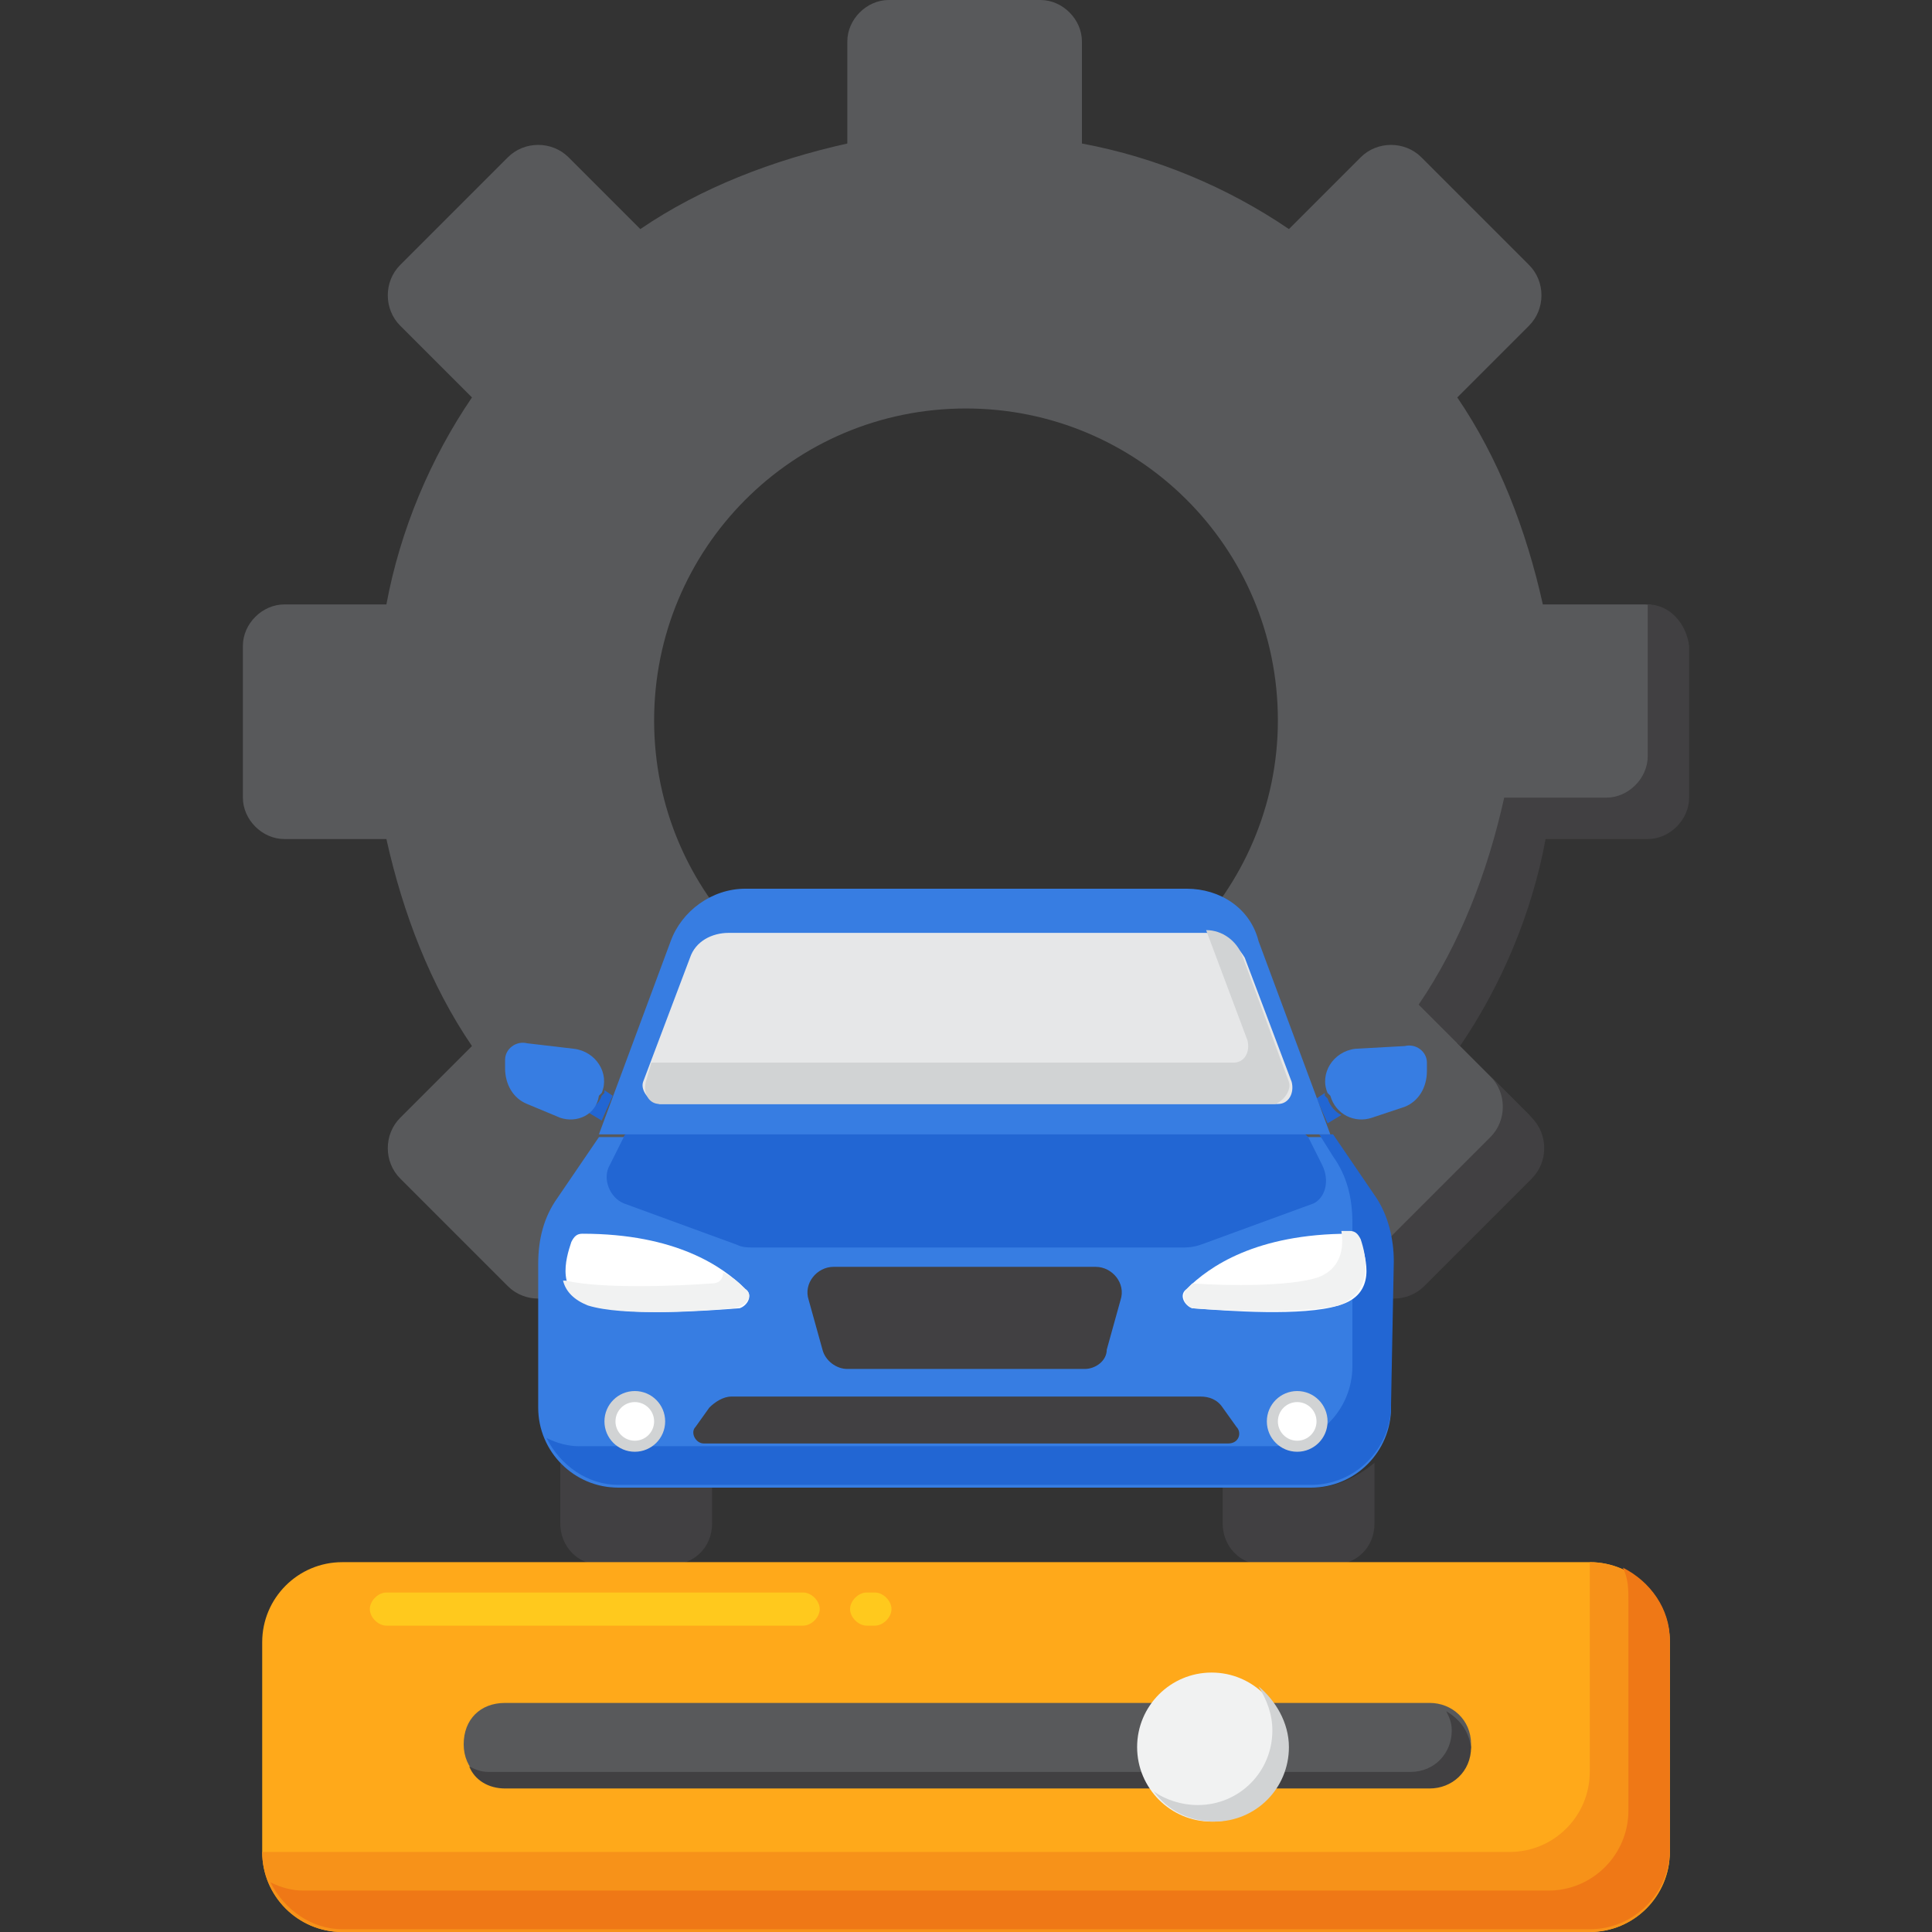 <svg xmlns="http://www.w3.org/2000/svg" xmlns:xlink="http://www.w3.org/1999/xlink" id="Layer_1" x="0px" y="0px" width="70px" height="70px" viewBox="0 0 70 70" style="enable-background:new 0 0 70 70;" xml:space="preserve"><rect x="0" y="0" width="70" height="70" fill="#333333" stroke="none"/><style type="text/css">	.st0{fill:#58595B;}	.st1{fill:#414042;}	.st2{fill:#2266D3;}	.st3{fill:#377DE2;}	.st4{fill:#FFFFFF;}	.st5{fill:#F1F2F2;}	.st6{fill:#E6E7E8;}	.st7{fill:#D1D3D4;}	.st8{fill:#FFA91A;}	.st9{fill:#FFC91D;}	.st10{fill:#F79219;}	.st11{fill:#EF7816;}</style><g>	<g>		<path class="st0" d="M61.1,28.9v-5.5c0-0.8-0.7-1.5-1.5-1.5h-3.7c-0.6-2.7-1.6-5.3-3.1-7.5l2.6-2.6c0.6-0.6,0.6-1.6,0-2.2   l-3.9-3.9c-0.6-0.6-1.6-0.6-2.2,0l-2.6,2.6c-2.2-1.5-4.8-2.6-7.5-3.1V1.5c0-0.8-0.7-1.5-1.5-1.5h-5.5c-0.8,0-1.5,0.7-1.5,1.5v3.7   c-2.7,0.6-5.3,1.6-7.5,3.1l-2.6-2.6c-0.6-0.6-1.6-0.6-2.2,0l-3.9,3.9c-0.6,0.6-0.6,1.6,0,2.2l2.6,2.6c-1.5,2.2-2.6,4.8-3.1,7.5   h-3.7c-0.8,0-1.5,0.7-1.5,1.5v5.5c0,0.8,0.7,1.5,1.5,1.5h3.7c0.6,2.7,1.6,5.3,3.1,7.5l-2.6,2.6c-0.6,0.6-0.6,1.6,0,2.2l3.9,3.9   c0.6,0.6,1.6,0.6,2.2,0l2.6-2.6c2.2,1.5,4.8,2.6,7.5,3.1v3.7c0,0.8,0.7,1.5,1.5,1.5h5.5c0.8,0,1.5-0.7,1.5-1.5V47   c2.7-0.6,5.3-1.6,7.5-3.1l2.6,2.6c0.6,0.6,1.6,0.6,2.2,0l3.9-3.9c0.6-0.6,0.6-1.6,0-2.2l-2.6-2.6c1.5-2.2,2.6-4.8,3.1-7.5h3.7   C60.4,30.4,61.1,29.7,61.1,28.9L61.1,28.9z M35,37.4c-6.2,0-11.3-5-11.3-11.3c0-6.2,5-11.3,11.3-11.3c6.2,0,11.3,5,11.3,11.3   C46.3,32.3,41.2,37.4,35,37.4z"></path>	</g>	<g>		<g>			<path class="st1" d="M54,39c0.6,0.6,0.6,1.6,0,2.2l-3.9,3.9c-0.6,0.6-1.6,0.6-2.2,0l1.5,1.5c0.6,0.6,1.6,0.6,2.2,0l3.9-3.9    c0.6-0.6,0.6-1.6,0-2.2L54,39z"></path>		</g>		<g>			<path class="st1" d="M59.7,21.9C59.7,21.9,59.7,21.9,59.7,21.9l0,5.5c0,0.8-0.7,1.5-1.5,1.5h-3.7c-0.6,2.7-1.6,5.3-3.1,7.5    l1.5,1.5c1.5-2.2,2.6-4.8,3.1-7.5h3.7c0.8,0,1.5-0.7,1.5-1.5v-5.5C61.1,22.6,60.5,21.9,59.7,21.9L59.7,21.9z"></path>		</g>	</g>	<g>		<g>			<g>				<g>					<path class="st2" d="M22.2,39.7l-0.3-0.2c0,0,0,0.1,0,0.1l-0.1,0.1c-0.1,0.3-0.3,0.4-0.5,0.6l0.5,0.3L22.2,39.7z"></path>					<g>						<path class="st3" d="M20.3,40.5L19.1,40c-0.5-0.2-0.8-0.7-0.8-1.3l0-0.3c0-0.4,0.4-0.7,0.8-0.6l1.7,0.2c0.8,0.1,1.3,0.9,1,1.6       l-0.1,0.1C21.6,40.4,20.9,40.7,20.3,40.5L20.3,40.5z"></path>					</g>				</g>				<g>					<path class="st2" d="M48.1,40.7l0.5-0.3c-0.2-0.1-0.4-0.3-0.5-0.6l-0.1-0.1c0,0,0-0.1,0-0.1l-0.3,0.2L48.1,40.7z"></path>					<g>						<path class="st3" d="M49.7,40.5l1.2-0.4c0.5-0.2,0.8-0.7,0.8-1.3l0-0.3c0-0.4-0.4-0.7-0.8-0.6L49.1,38c-0.8,0.1-1.3,0.9-1,1.6       l0.1,0.1C48.4,40.4,49.1,40.7,49.7,40.5L49.7,40.5z"></path>					</g>				</g>			</g>			<g>				<path class="st1" d="M22.4,53.9c-0.8,0-1.6-0.4-2.1-0.9v2.2c0,0.8,0.6,1.5,1.5,1.5h2.5c0.8,0,1.5-0.6,1.5-1.5v-1.3L22.4,53.9     L22.4,53.9z"></path>				<path class="st1" d="M47.6,53.9h-3.3v1.3c0,0.8,0.6,1.5,1.5,1.5h2.5c0.8,0,1.5-0.6,1.5-1.5V53C49.2,53.5,48.4,53.9,47.6,53.9z"></path>			</g>			<g>				<path class="st3" d="M22.4,53.9l25.1,0c1.6,0,2.9-1.3,2.9-2.9v-5.2c0-0.8-0.2-1.7-0.7-2.4l-1.5-2.2H21.7l-1.5,2.2     c-0.5,0.7-0.7,1.5-0.7,2.4V51C19.5,52.6,20.8,53.9,22.4,53.9L22.4,53.9z"></path>			</g>			<g>				<path class="st2" d="M50.5,45.7c0-0.8-0.2-1.7-0.7-2.4l-1.5-2.2h-0.5l0.5,0.8c0.5,0.7,0.7,1.5,0.7,2.4v5.2     c0,1.6-1.3,2.9-2.9,2.9l-25.1,0c-0.4,0-0.8-0.1-1.2-0.3c0.5,1,1.5,1.7,2.6,1.7l25.1,0c1.6,0,2.9-1.3,2.9-2.9L50.5,45.7z"></path>			</g>			<g>				<path class="st1" d="M39.3,49.6h-8.6c-0.4,0-0.8-0.3-0.9-0.7l-0.5-1.8c-0.2-0.6,0.3-1.2,0.9-1.2h9.5c0.6,0,1.1,0.6,0.9,1.2     l-0.5,1.8C40.1,49.3,39.7,49.6,39.3,49.6z"></path>			</g>			<g>				<path class="st2" d="M47.9,42.2l-0.5-1c-0.1-0.1-0.2-0.2-0.3-0.2H22.9c-0.1,0-0.3,0.1-0.3,0.2l-0.5,1c-0.3,0.5,0,1.2,0.5,1.4     l4.1,1.5c0.2,0.1,0.4,0.1,0.7,0.1h15.4c0.2,0,0.4,0,0.7-0.1l4.1-1.5C48,43.4,48.2,42.8,47.9,42.2L47.9,42.2z"></path>			</g>			<g>				<g>					<path class="st4" d="M43,46.7c0.8-0.8,2.5-2,5.9-2c0.2,0,0.3,0.1,0.4,0.3c0.2,0.6,0.6,1.9-0.8,2.3c-1.3,0.4-4,0.2-5.3,0.1      C42.9,47.3,42.7,46.9,43,46.7L43,46.7z"></path>				</g>				<g>					<path class="st5" d="M49.3,44.9c-0.1-0.2-0.2-0.3-0.4-0.3c-0.1,0-0.2,0-0.3,0c0.1,0.6,0,1.4-0.9,1.7c-1,0.3-3.1,0.3-4.5,0.2      c-0.1,0.1-0.1,0.1-0.2,0.2c-0.2,0.2-0.1,0.6,0.2,0.7c1.3,0.1,4,0.2,5.3-0.1C49.8,46.8,49.5,45.5,49.3,44.9L49.3,44.9z"></path>				</g>				<g>					<path class="st4" d="M27,46.7c-0.8-0.8-2.5-2-5.9-2c-0.2,0-0.3,0.1-0.4,0.3c-0.2,0.6-0.6,1.9,0.8,2.3c1.3,0.4,4,0.2,5.3,0.1      C27.1,47.3,27.3,46.9,27,46.7L27,46.7z"></path>				</g>				<g>					<path class="st5" d="M27,46.7c-0.2-0.2-0.4-0.4-0.8-0.6c0,0.2-0.1,0.4-0.4,0.4c-1.3,0.1-4,0.2-5.3-0.1c0,0,0,0-0.1,0      c0.1,0.4,0.4,0.7,0.9,0.9c1.3,0.4,4,0.2,5.3,0.1C27.1,47.3,27.3,46.9,27,46.7z"></path>				</g>			</g>			<g>				<path class="st3" d="M43,32.2H27c-1.2,0-2.3,0.8-2.7,1.9l-2.6,7h26.5l-2.6-7C45.3,32.9,44.2,32.2,43,32.2L43,32.2z"></path>			</g>			<g>				<path class="st6" d="M23.3,39.2l1.7-4.5c0.2-0.6,0.8-0.9,1.4-0.9h17.3c0.6,0,1.1,0.4,1.4,0.9l1.7,4.5c0.1,0.4-0.1,0.8-0.5,0.8     H23.9C23.5,39.9,23.2,39.5,23.3,39.2z"></path>			</g>			<g>				<path class="st7" d="M46.7,39.2L45,34.6c-0.2-0.5-0.7-0.9-1.3-0.9l1.5,4c0.1,0.4-0.1,0.8-0.5,0.8H23.6l-0.2,0.7     c-0.1,0.4,0.1,0.8,0.5,0.8h22.3C46.5,39.9,46.8,39.5,46.7,39.2z"></path>			</g>		</g>		<g>			<path class="st1" d="M44.5,52.3h-19c-0.3,0-0.5-0.4-0.3-0.6l0.5-0.7c0.2-0.2,0.5-0.4,0.8-0.4h17c0.3,0,0.6,0.1,0.8,0.4l0.5,0.7    C45,51.9,44.9,52.3,44.5,52.3z"></path>		</g>		<g>			<g>				<g>					<circle class="st7" cx="47" cy="51.5" r="1.1"></circle>				</g>				<g>					<circle class="st4" cx="47" cy="51.5" r="0.7"></circle>				</g>			</g>			<g>				<g>					<circle class="st7" cx="23" cy="51.5" r="1.1"></circle>				</g>				<g>					<circle class="st4" cx="23" cy="51.5" r="0.7"></circle>				</g>			</g>		</g>	</g>	<g>		<path class="st8" d="M12.4,56.6h45.2c1.6,0,2.9,1.3,2.9,2.9v7.6c0,1.6-1.3,2.9-2.9,2.9H12.4c-1.6,0-2.9-1.3-2.9-2.9v-7.6   C9.5,57.9,10.8,56.6,12.4,56.6L12.4,56.6z"></path>	</g>	<g>		<path class="st9" d="M31.7,58.9h-0.3c-0.3,0-0.6-0.3-0.6-0.6c0-0.3,0.3-0.6,0.6-0.6h0.3c0.3,0,0.6,0.3,0.6,0.6   C32.3,58.6,32,58.9,31.7,58.9z M29.1,58.9H14c-0.3,0-0.6-0.3-0.6-0.6c0-0.3,0.3-0.6,0.6-0.6h15.1c0.3,0,0.6,0.3,0.6,0.6   C29.7,58.6,29.4,58.9,29.1,58.9z"></path>	</g>	<g>		<path class="st10" d="M57.6,56.6v7.6c0,1.6-1.3,2.9-2.9,2.9H9.5c0,1.6,1.3,2.9,2.9,2.9h45.2c1.6,0,2.9-1.3,2.9-2.9v-7.6   C60.5,57.9,59.2,56.6,57.6,56.6z"></path>	</g>	<g>		<path class="st11" d="M58.8,56.8C59,57.2,59,57.6,59,58v7.6c0,1.6-1.3,2.9-2.9,2.9H11c-0.4,0-0.8-0.1-1.2-0.3   c0.5,1,1.5,1.7,2.6,1.7h45.2c1.6,0,2.9-1.3,2.9-2.9v-7.6C60.5,58.3,59.8,57.3,58.8,56.8z"></path>	</g>	<g>		<g>			<path class="st0" d="M51.7,64.7H18.3c-0.8,0-1.5-0.6-1.5-1.5s0.6-1.5,1.5-1.5h33.5c0.8,0,1.5,0.6,1.5,1.5S52.5,64.7,51.7,64.7z"></path>		</g>	</g>	<g>		<path class="st1" d="M52.4,62c0.1,0.2,0.2,0.4,0.2,0.7c0,0.8-0.6,1.5-1.5,1.5H17.7c-0.3,0-0.5-0.1-0.7-0.2   c0.2,0.5,0.7,0.8,1.3,0.8h33.5c0.8,0,1.5-0.6,1.5-1.5C53.2,62.7,52.9,62.3,52.4,62z"></path>	</g>	<g>		<circle class="st5" cx="43.9" cy="63.3" r="2.7"></circle>	</g>	<g>		<path class="st7" d="M45.6,61.1c0.3,0.5,0.5,1,0.5,1.6c0,1.5-1.2,2.7-2.7,2.7c-0.6,0-1.2-0.2-1.6-0.5c0.5,0.7,1.3,1.1,2.2,1.1   c1.5,0,2.7-1.2,2.7-2.7C46.7,62.4,46.2,61.6,45.6,61.1z"></path>	</g></g></svg>